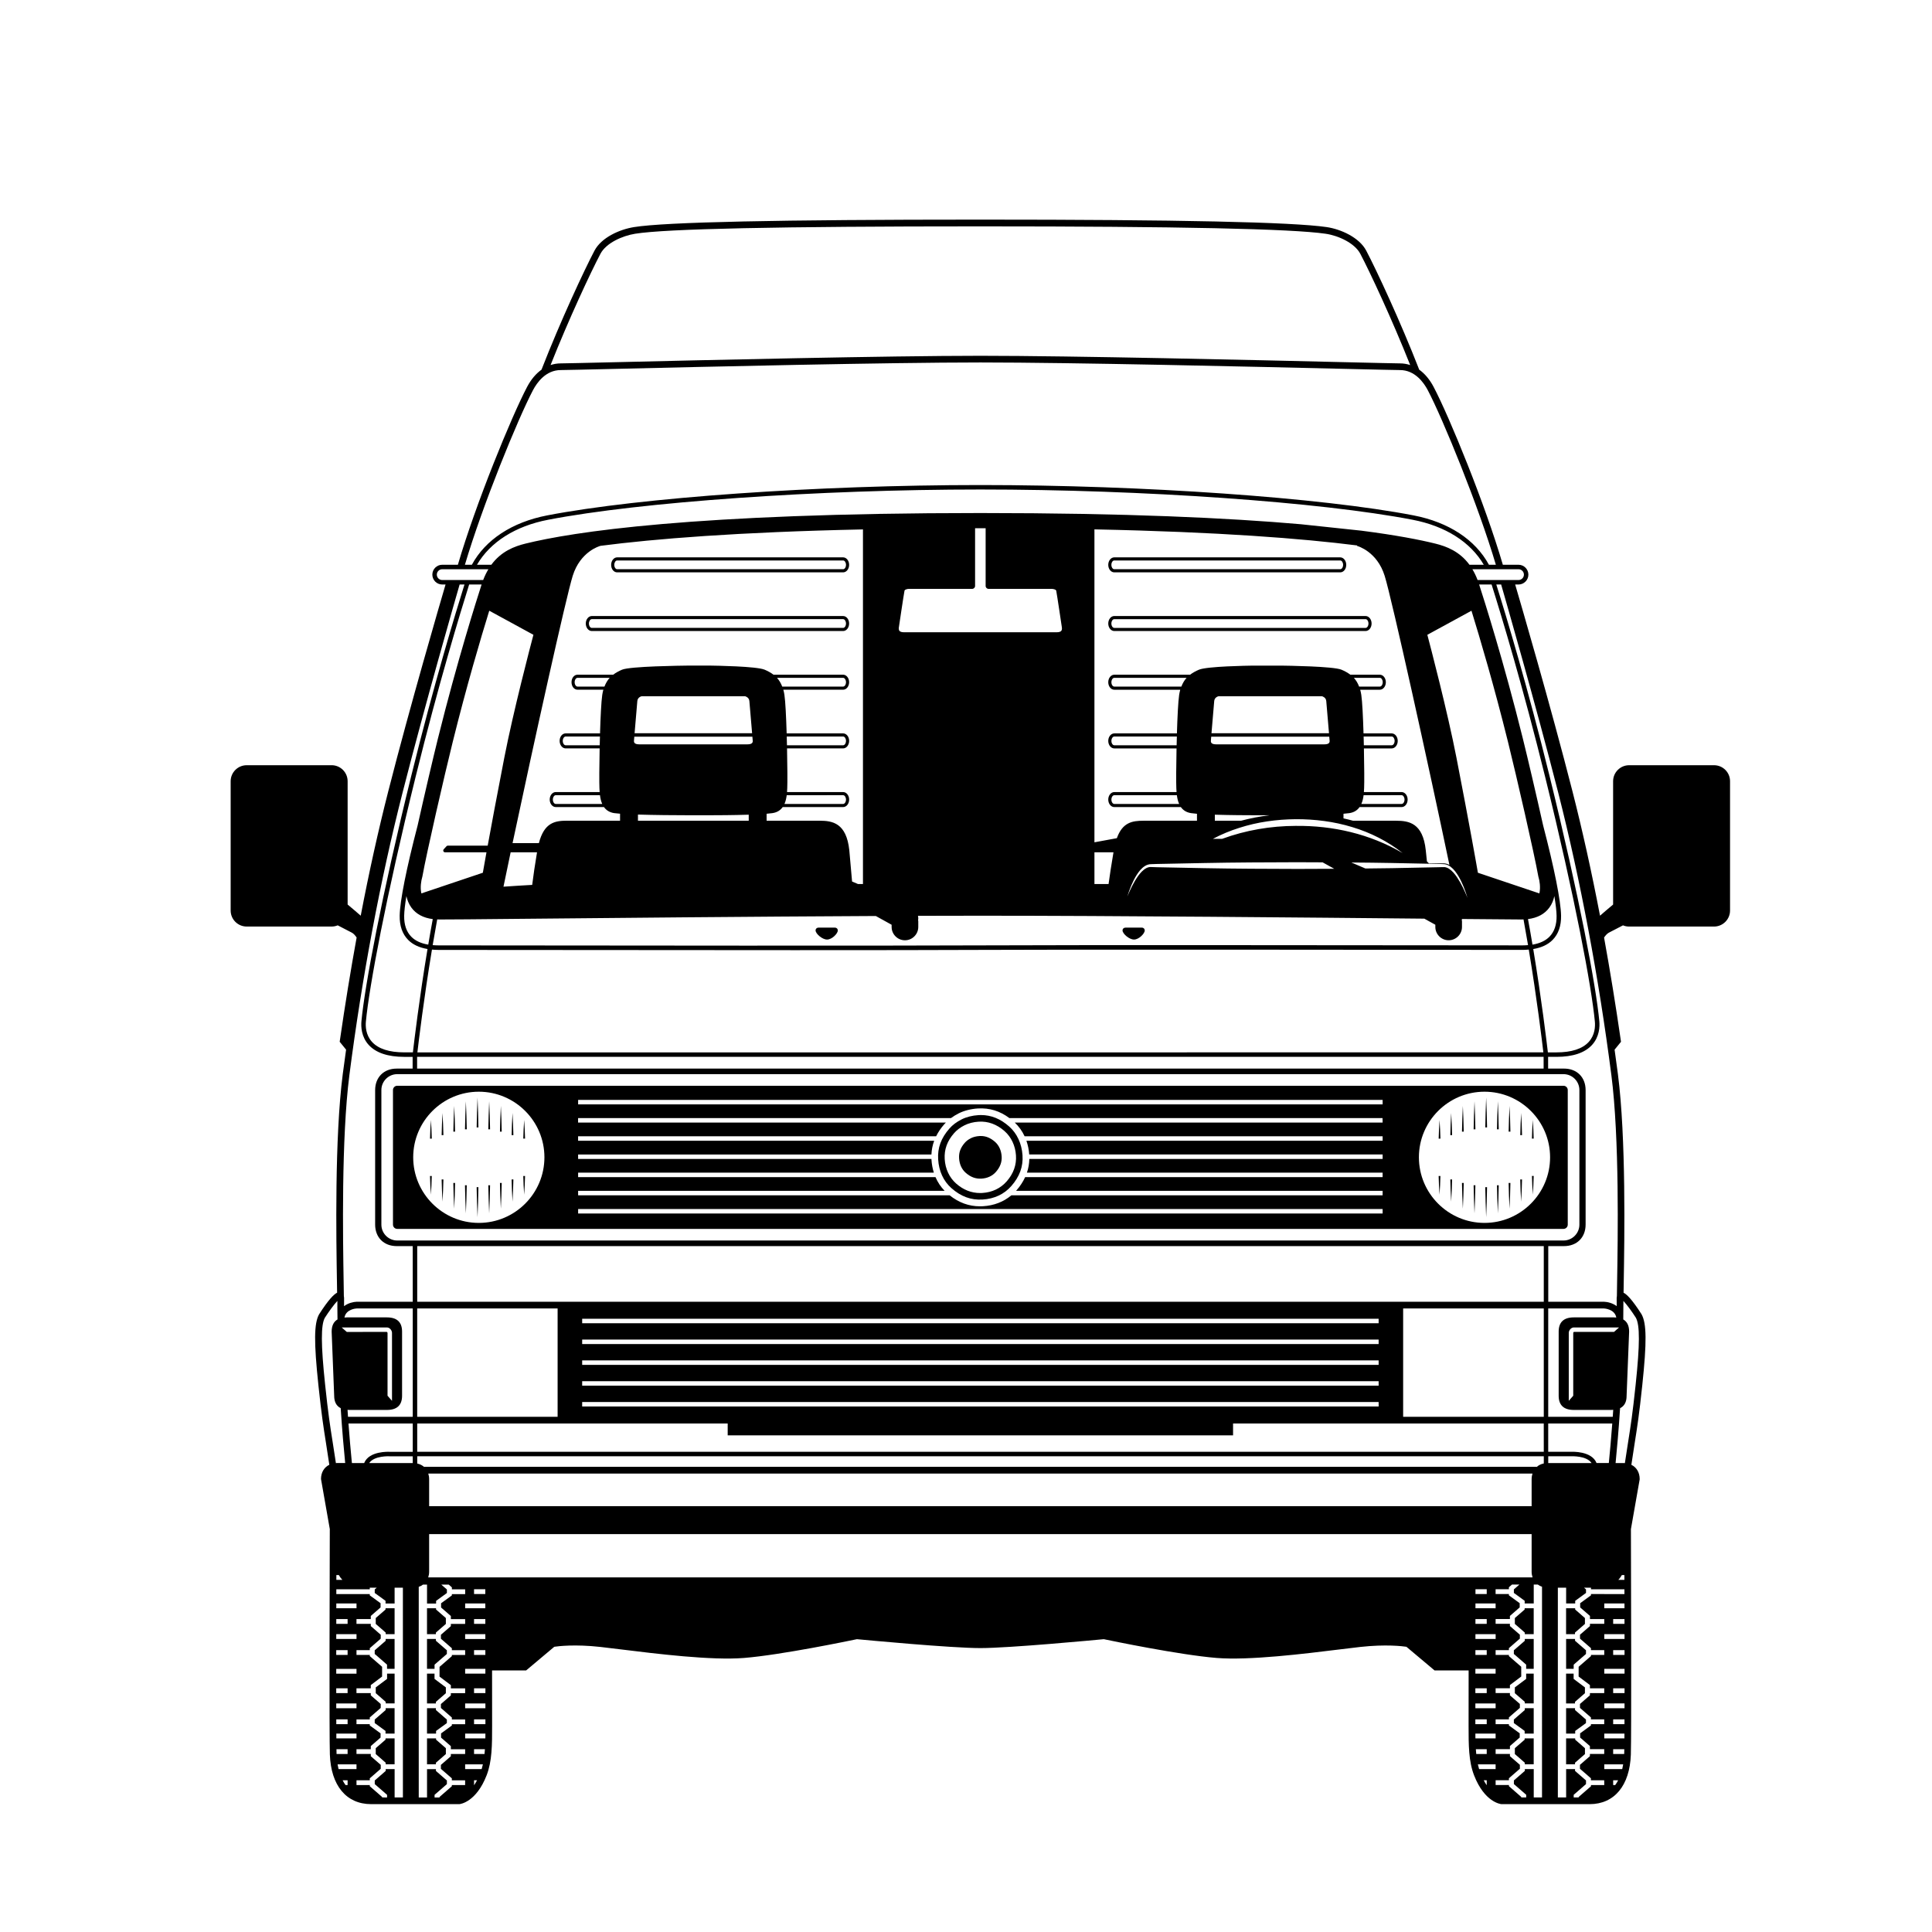 <?xml version="1.0" encoding="UTF-8"?>
<!-- Uploaded to: ICON Repo, www.svgrepo.com, Generator: ICON Repo Mixer Tools -->
<svg fill="#000000" width="800px" height="800px" version="1.1" viewBox="144 144 512 512" xmlns="http://www.w3.org/2000/svg">
 <g>
  <path d="m403.96 439.5c-0.219 0-0.445 0.008-0.672 0.02-1.629 0.098-3.211 0.5-4.457 1.133-1.34 0.68-2.391 1.469-3.219 2.414-2.219 2.531-3.172 5.121-2.992 8.152 0.188 3.137 1.402 5.777 3.512 7.644 2.508 2.215 5.148 3.211 8.246 3.027 3.102-0.176 5.742-1.414 7.633-3.578 2.203-2.512 3.172-5.184 2.965-8.172-0.215-3.074-1.461-5.769-3.516-7.59-2.316-2.055-4.769-3.051-7.5-3.051zm9.281 10.68c0.176 2.512-0.652 4.836-2.457 6.894-1.633 1.863-3.875 2.922-6.484 3.074-0.191 0.012-0.375 0.016-0.562 0.016-2.332 0-4.473-0.848-6.363-2.523-1.793-1.582-2.863-3.879-3.019-6.473-0.152-2.547 0.664-4.793 2.481-6.863 0.73-0.832 1.629-1.512 2.746-2.078 1.074-0.547 2.406-0.891 3.754-0.969 2.512-0.16 4.824 0.691 6.883 2.5 1.777 1.574 2.852 3.856 3.023 6.422z"/>
  <path d="m403.91 445.05c-0.113 0-0.227 0.004-0.344 0.012-0.824 0.047-1.645 0.254-2.254 0.562-0.68 0.344-1.203 0.734-1.605 1.195-1.156 1.316-1.629 2.59-1.539 4.125 0.094 1.594 0.699 2.922 1.742 3.844 1.289 1.141 2.625 1.648 4.184 1.559 1.566-0.09 2.891-0.703 3.836-1.781 1.125-1.285 1.625-2.637 1.52-4.125-0.105-1.57-0.727-2.926-1.746-3.828-1.211-1.062-2.418-1.562-3.793-1.562z"/>
  <path d="m559.47 468.54v-35.672c0-0.621-0.508-1.129-1.129-1.129h-309.07c-0.621 0-1.129 0.508-1.129 1.129v35.672c0 0.621 0.508 1.129 1.129 1.129h309.07c0.621 0 1.129-0.508 1.129-1.129zm-288.58-0.457c-9.586 0-17.387-7.801-17.387-17.387 0-9.586 7.801-17.383 17.387-17.383 9.586 0 17.387 7.801 17.387 17.383 0 9.586-7.801 17.387-17.387 17.387zm239.52-2.492h-213.2v-1.184h213.2zm0-24.102h-97.488c1.082 1.023 1.965 2.25 2.609 3.637h94.879v1.184h-94.402c0.398 1.141 0.652 2.359 0.746 3.637h93.656v1.184h-93.629c-0.023 1.25-0.234 2.461-0.637 3.637h94.262v1.184h-94.734c-0.562 1.227-1.328 2.406-2.316 3.531-0.031 0.035-0.07 0.07-0.102 0.105h97.152v1.184h-98.387c-2.051 1.727-4.617 2.727-7.535 2.891-0.266 0.016-0.523 0.023-0.781 0.023-2.941 0-5.582-0.965-8.039-2.914h-98.457v-1.184h97.133c-1.027-1.051-1.84-2.269-2.422-3.637h-94.711v-1.184h94.273c-0.336-1.078-0.559-2.227-0.629-3.441-0.004-0.066 0-0.125-0.004-0.191h-93.641v-1.184h93.633c0.055-1.258 0.297-2.469 0.73-3.637h-94.367v-1.184h94.879c0.547-1.113 1.273-2.188 2.191-3.231 0.125-0.141 0.266-0.27 0.395-0.406h-97.469v-1.184h98.816c0.602-0.445 1.266-0.859 2.004-1.234 1.457-0.742 3.289-1.211 5.156-1.324 3.098-0.168 5.789 0.664 8.328 2.555h98.887zm0-4.82h-213.2v-1.184h213.2zm26.996 31.414c-9.586 0-17.383-7.801-17.383-17.387 0-9.586 7.801-17.383 17.383-17.383 9.586 0 17.383 7.801 17.383 17.383 0 9.586-7.797 17.387-17.383 17.387z"/>
  <path d="m363.18 392.99c1.309 0 2.848-1.594 2.848-2.41 0-0.211-0.082-0.406-0.227-0.543-0.098-0.094-0.27-0.203-0.539-0.203h-4.359c-0.254 0-0.418 0.098-0.516 0.18-0.16 0.137-0.25 0.332-0.25 0.551 0.004 0.879 1.762 2.426 3.043 2.426z"/>
  <path d="m444.52 392.99c1.309 0 2.848-1.594 2.848-2.41 0-0.211-0.082-0.406-0.227-0.543-0.098-0.094-0.27-0.203-0.539-0.203h-4.359c-0.441 0-0.762 0.309-0.762 0.73 0 0.879 1.758 2.426 3.039 2.426z"/>
  <path d="m246.17 570.54-2.594 2.258v1.559l2.637 2.293v0.422h2.359v-6.871h-2.402z"/>
  <path d="m259.52 576.65 2.637-2.293v-1.559l-2.598-2.258v-0.34h-2.398v6.871h2.359z"/>
  <path d="m246.21 578.82-2.906 2.523v0.973l3.266 2.836v1.113h2v-7.922h-2.359z"/>
  <path d="m246.17 605.03-2.594 2.258v1.559l2.637 2.293v0.422h2.359v-6.871h-2.402z"/>
  <path d="m246.21 597.17-2.906 2.527v0.934l2.863 2.086v0.703h2.402v-6.727h-2.359z"/>
  <path d="m246.58 588.92-3 2.258v1.535l2.637 2.293v0.418h2.359v-7.894h-1.996z"/>
  <path d="m564.03 607.29-2.59-2.258v-0.34h-2.406v6.871h2.363v-0.422l2.633-2.293z"/>
  <path d="m561.39 576.65 2.633-2.293v-1.559l-2.59-2.258v-0.34h-2.406v6.871h2.363z"/>
  <path d="m548.05 570.54-2.598 2.258v1.559l2.637 2.293v0.422h2.359v-6.871h-2.398z"/>
  <path d="m561.04 585.15 3.262-2.836v-0.973l-2.902-2.523v-0.477h-2.363v7.922h2.004z"/>
  <path d="m561.39 595.01 2.633-2.293v-1.535l-2.996-2.258v-1.391h-2v7.894h2.363z"/>
  <path d="m259.16 585.15 3.262-2.836v-0.973l-2.902-2.523v-0.477h-2.359v7.922h2z"/>
  <path d="m548.05 605.03-2.598 2.258v1.559l2.637 2.293v0.422h2.359v-6.871h-2.398z"/>
  <path d="m561.44 602.72 2.859-2.086v-0.934l-2.902-2.527v-0.477h-2.363v6.727h2.406z"/>
  <path d="m548.09 597.17-2.902 2.527v0.934l2.863 2.086v0.703h2.398v-6.727h-2.359z"/>
  <path d="m548.45 588.92-3 2.258v1.535l2.637 2.293v0.418h2.359v-7.894h-1.996z"/>
  <path d="m548.09 578.82-2.902 2.523v0.973l3.262 2.836v1.113h2v-7.922h-2.359z"/>
  <path d="m262.16 607.29-2.598-2.258v-0.34h-2.398v6.871h2.359v-0.422l2.637-2.293z"/>
  <path d="m259.56 602.72 2.863-2.086v-0.934l-2.902-2.527v-0.477h-2.359v6.727h2.398z"/>
  <path d="m259.52 595.01 2.637-2.293v-1.535l-3.004-2.258v-1.391h-1.992v7.894h2.359z"/>
  <path d="m300.83 311.23h66.605c0.875 0 1.59-0.891 1.59-1.988 0-1.098-0.715-1.988-1.59-1.988h-66.605c-0.875 0-1.59 0.891-1.59 1.988 0 1.094 0.715 1.988 1.59 1.988zm0-3.152h66.605c0.414 0 0.762 0.531 0.762 1.16 0 0.629-0.348 1.16-0.762 1.16h-66.605c-0.414 0-0.762-0.531-0.762-1.16 0-0.629 0.352-1.16 0.762-1.16z"/>
  <path d="m307.55 295.68h59.887c0.875 0 1.59-0.891 1.59-1.988s-0.715-1.988-1.59-1.988h-59.887c-0.875 0-1.59 0.891-1.59 1.988 0 1.113 0.695 1.988 1.59 1.988zm0-3.152h59.887c0.414 0 0.762 0.531 0.762 1.16s-0.348 1.16-0.762 1.16h-59.887c-0.414 0-0.762-0.531-0.762-1.16s0.352-1.16 0.762-1.16z"/>
  <path d="m437.7 309.24c0 1.098 0.715 1.988 1.59 1.988h66.605c0.875 0 1.59-0.891 1.59-1.988 0-1.098-0.715-1.988-1.59-1.988h-66.605c-0.879-0.004-1.59 0.891-1.59 1.988zm68.957 0c0 0.629-0.348 1.16-0.762 1.16h-66.605c-0.414 0-0.762-0.531-0.762-1.16 0-0.629 0.348-1.16 0.762-1.16h66.605c0.41-0.004 0.762 0.531 0.762 1.16z"/>
  <path d="m439.29 295.68h59.887c0.891 0 1.59-0.875 1.59-1.988 0-1.098-0.715-1.988-1.59-1.988h-59.887c-0.875 0-1.59 0.891-1.59 1.988 0 1.094 0.711 1.988 1.59 1.988zm0-3.152h59.887c0.414 0 0.762 0.531 0.762 1.16s-0.348 1.16-0.762 1.16h-59.887c-0.414 0-0.762-0.531-0.762-1.16s0.348-1.16 0.762-1.16z"/>
  <path d="m598.24 346.79h-22.504c-2.344 0-4.246 1.906-4.246 4.25v32.672c-1.328 1.113-2.609 2.195-3.387 2.887-0.031 0.027-0.051 0.043-0.082 0.066-2.219-11.586-4.637-22.508-7.297-32.938-5.789-22.691-13.766-49.992-15.188-54.828h0.883c1.441 0 2.617-1.172 2.617-2.617 0-1.441-1.176-2.617-2.617-2.617h-4.152c-4.695-16.07-14.18-39.227-18.34-47.125-1.043-1.98-2.34-3.516-3.82-4.574-4.996-12.82-11.324-26.387-14.043-31.547-1.848-3.504-6.738-5.691-10.5-6.242-9.094-1.328-39.105-1.977-91.758-1.977-53.465 0-83.484 0.648-91.77 1.98-3.918 0.625-8.676 2.801-10.488 6.238-2.719 5.16-9.051 18.727-14.043 31.547-1.48 1.059-2.777 2.594-3.82 4.574-4.16 7.891-13.645 31.047-18.34 47.125h-4.152c-1.445 0-2.617 1.176-2.617 2.617s1.172 2.617 2.617 2.617h0.883c-1.422 4.836-9.402 32.137-15.188 54.828-2.66 10.43-5.078 21.352-7.293 32.938-0.027-0.023-0.051-0.039-0.082-0.066-0.773-0.691-2.055-1.773-3.387-2.887v-32.676c0-2.344-1.906-4.25-4.25-4.25l-22.504 0.004c-2.344 0-4.246 1.906-4.246 4.25v34.258c0 2.344 1.906 4.246 4.246 4.246h22.504c0.566 0 1.109-0.109 1.621-0.32 1.77 0.926 3.246 1.691 3.742 1.938 0.492 0.246 0.965 0.836 1.27 1.289-1.586 8.723-3.07 17.816-4.453 27.371l-0.039 0.258 1.699 2.09c-0.297 2.16-0.605 4.32-0.883 6.484-2.18 16.906-1.73 43.727-1.539 55.176 0.02 1.09 0.031 2.004 0.043 2.75-0.816 0.402-2.227 1.738-4.781 5.734-1.344 2.394-1.387 7.324-0.172 18.836 0.824 7.785 1.328 10.984 1.969 15.039 0.27 1.695 0.562 3.562 0.918 5.992-1.363 0.664-2.203 2.012-2.203 3.781l2.352 13.379h-0.023c-0.043 10.809-0.152 54.809 0.02 59.629 0.289 8.23 4.371 13.145 10.926 13.145l23.441-0.004c0.176-0.02 4.402-0.508 7.172-7.629 1.457-3.742 1.457-8.086 1.457-13.113v-0.324c0-1.789-0.004-7.582-0.012-14.359h9.023l7.465-6.273c1.012-0.152 5.453-0.711 12.254 0.047 1.414 0.156 3.188 0.375 5.207 0.625 9.645 1.191 24.219 2.992 32.84 2.289 9.855-0.797 28.148-4.606 29.898-4.973 2.184 0.207 24.984 2.359 32.715 2.359s30.531-2.152 32.715-2.359c1.75 0.367 20.043 4.176 29.898 4.973 8.621 0.699 23.195-1.098 32.84-2.289 2.019-0.25 3.793-0.469 5.207-0.625 6.805-0.754 11.238-0.199 12.25-0.047l7.465 6.273h9.023c-0.008 6.777-0.012 12.57-0.012 14.359v0.324c0 5.027 0 9.371 1.457 13.113 2.769 7.125 6.996 7.613 7.262 7.637h23.355c6.555 0 10.641-4.914 10.926-13.145 0.168-4.82 0.059-48.82 0.02-59.629h-0.02l2.328-13.223 0.012-0.152c0-1.77-0.84-3.117-2.203-3.781 0.355-2.43 0.652-4.297 0.918-5.992 0.641-4.051 1.148-7.25 1.969-15.039 1.215-11.512 1.172-16.438-0.195-18.879-2.535-3.965-3.938-5.289-4.758-5.691 0.012-0.75 0.023-1.66 0.043-2.75 0.191-11.453 0.641-38.273-1.539-55.176-0.277-2.164-0.582-4.324-0.883-6.484l1.699-2.09-0.035-0.258c-1.387-9.555-2.867-18.648-4.453-27.371 0.309-0.453 0.781-1.043 1.273-1.293 0.496-0.25 1.969-1.012 3.742-1.938 0.512 0.211 1.055 0.32 1.617 0.32h22.504c2.344 0 4.25-1.906 4.25-4.246v-34.258c0.012-2.348-1.895-4.254-4.238-4.254zm-51.82-51.941c0.789 0 1.434 0.641 1.434 1.434 0 0.789-0.641 1.43-1.434 1.43h-10.844c-0.406-1.07-0.871-2.019-1.379-2.863zm14.656 222.8h9.973c0.168 0 0.316-0.02 0.473-0.031-0.043 0.629-0.082 1.246-0.125 1.848h-17.102v-28.715h14.727c0.125 0.004 2.898 0.137 3.312 2.41-0.199-0.02-0.395-0.039-0.613-0.039h-10.645c-2.66 0-4.012 1.266-4.012 3.766v16.996c0 2.496 1.352 3.766 4.012 3.766zm10.191 3.594c-0.312 4.195-0.637 7.672-0.914 10.477h-3.25c-1.301-3.25-6.531-2.988-6.738-2.977h-6.074v-7.5zm-321.99-48.496c-2.32 0-4.207-1.887-4.207-4.207v-35.672c0-2.32 1.887-4.207 4.207-4.207h309.07c2.32 0 4.207 1.887 4.207 4.207v35.672c0 2.32-1.887 4.207-4.207 4.207zm5.285 18.004h37.211v28.715h-37.211zm0.051-67.859c0.324-2.793 1.699-14.238 3.859-27.238 0.535 0.047 1.086 0.082 1.672 0.082 1.578 0 6.324 0.004 13.219 0.012 18.57 0.02 51.875 0.055 81.273 0.055 20.305 0 38.746-0.02 49.176-0.07 25.531-0.125 99.047-0.047 130.44-0.012 6.894 0.008 11.641 0.012 13.219 0.012 0.582 0 1.137-0.031 1.672-0.082 2.172 13.066 3.551 24.562 3.863 27.238zm298.46 1.184 0.004 3.109-298.54-0.004v-3.109zm-249.98-135.42c14.391-1.863 36.391-3.652 69.602-4.356v93.977h-1.32l-1.566-0.668c-0.375-4.231-0.73-8.301-0.734-8.309-0.77-7.195-4.457-7.801-7.856-7.801h-14.059v-1.844c0.602-0.051 1.133-0.105 1.559-0.172 1.289-0.191 2.137-0.801 2.707-1.605h16.016c0.875 0 1.59-0.891 1.59-1.988s-0.715-1.988-1.59-1.988h-14.871c0.027-0.371 0.047-0.727 0.059-1.047 0.066-1.414 0.047-5.789-0.055-10.523h14.867c0.875 0 1.59-0.891 1.59-1.988s-0.715-1.988-1.59-1.988h-14.969c-0.133-4.375-0.328-8.457-0.59-10.199-0.074-0.496-0.172-0.949-0.293-1.375h15.848c0.875 0 1.59-0.891 1.59-1.992 0-1.098-0.715-1.988-1.59-1.988h-18.453c-0.73-0.559-1.527-0.977-2.344-1.324-2.121-0.91-13.039-1.07-14.285-1.086h-6.207c-1.547 0.016-15.18 0.176-17.305 1.086-0.816 0.348-1.613 0.77-2.344 1.324h-9.449c-0.891 0-1.59 0.871-1.59 1.988 0 1.117 0.699 1.992 1.59 1.992h6.844c-0.117 0.426-0.219 0.879-0.293 1.375-0.258 1.746-0.457 5.824-0.59 10.199h-9.113c-0.891 0-1.59 0.871-1.59 1.988 0 1.098 0.715 1.988 1.59 1.988h9.012c-0.102 4.738-0.121 9.109-0.055 10.523 0.016 0.324 0.031 0.68 0.059 1.047h-11.645c-0.875 0-1.59 0.891-1.59 1.988s0.715 1.988 1.59 1.988h12.789c0.57 0.801 1.418 1.41 2.707 1.605 0.387 0.059 0.918 0.109 1.555 0.156v1.855h-14.055c-3.234 0-6.039 0.5-7.457 5.941h-6.977c5.555-26.242 14.191-65.246 15.949-70.855 2.016-6.43 7.098-7.856 7.316-7.914zm46.816 34.977h17.527c0.414 0 0.762 0.531 0.762 1.16 0 0.629-0.348 1.16-0.762 1.16h-16.137c-0.363-0.941-0.832-1.715-1.391-2.32zm17.527 31.102c0.414 0 0.762 0.531 0.762 1.16 0 0.629-0.348 1.16-0.762 1.16h-15.547c0.324-0.73 0.5-1.539 0.598-2.32l14.949-0.004zm-14.941-15.551h14.941c0.414 0 0.762 0.531 0.762 1.16s-0.348 1.16-0.762 1.16h-14.883c-0.02-0.773-0.039-1.551-0.059-2.32zm-10.383 2.074h-28.738c-0.582 0-1-0.125-1.203-0.355-0.207-0.238-0.168-0.57-0.16-0.621 0 0 0.035-0.41 0.086-1.051h31.293c0.055 0.66 0.094 1.086 0.094 1.098 0 0.004 0.043 0.336-0.164 0.574-0.207 0.23-0.625 0.355-1.207 0.355zm0.309 18.645v1.598h-29.355v-1.633c4.375 0.137 9.777 0.18 13.09 0.18h6.203c1.305 0 5.906-0.012 10.062-0.145zm-30.246-21.594c0.227-2.707 0.617-7.379 0.723-8.52 0.086-0.945 0.914-1.219 1.148-1.281h27.398c0.215 0.055 1.062 0.336 1.148 1.281 0.105 1.137 0.496 5.793 0.723 8.52zm-6.598-14.676c-0.559 0.609-1.023 1.379-1.391 2.32h-7.137c-0.414 0-0.762-0.531-0.762-1.16 0-0.629 0.348-1.16 0.762-1.16zm-2.578 31.102c0.098 0.785 0.273 1.594 0.598 2.32h-12.32c-0.414 0-0.762-0.531-0.762-1.16 0-0.629 0.348-1.16 0.762-1.16zm-0.066-13.23h-9.031c-0.414 0-0.762-0.531-0.762-1.16s0.348-1.16 0.762-1.16h9.09c-0.02 0.77-0.039 1.547-0.059 2.32zm-16.617 28.367c-0.562 3.32-0.961 6.113-1.281 8.637-2.098 0.113-4.734 0.27-7.609 0.473 0.559-2.723 1.203-5.801 1.898-9.109zm-3.809 17.621c22.73-0.219 60.547-0.586 93.59-0.742l4.191 2.32v0.582c0 1.945 1.586 3.531 3.531 3.531 1.945 0 3.531-1.586 3.531-3.531v-1.652h-0.059c0.031-0.191 0.059-0.387 0.059-0.586 0-0.246-0.031-0.48-0.082-0.711 5.785-0.02 11.344-0.031 16.535-0.031 35.434 0 87.469 0.488 117.66 0.781l2.914 1.613v0.582c0 1.945 1.586 3.531 3.531 3.531 1.945 0 3.531-1.586 3.531-3.531v-1.652h-0.059c0.023-0.148 0.035-0.297 0.047-0.453 8.43 0.082 13.977 0.129 15.734 0.129 0.203 0 0.387-0.016 0.582-0.023 0.422 2.289 0.824 4.574 1.203 6.82-0.473 0.039-0.961 0.066-1.477 0.066-1.578 0-6.324-0.004-13.219-0.012-31.395-0.031-104.92-0.113-130.45 0.012-25.527 0.125-99.051 0.047-130.45 0.012-6.894-0.008-11.637-0.012-13.219-0.012-0.516 0-1.004-0.027-1.473-0.066 0.379-2.246 0.781-4.531 1.203-6.82 0.195 0.008 0.383 0.023 0.582 0.023 2.172 0.016 10.082-0.062 22.059-0.18zm123.47-87.434h16.766c0.273 0 1.098 0.121 1.168 0.492 0.219 1.078 1.461 9.504 1.488 9.66 0 0.008 0.133 0.609-0.148 0.965-0.242 0.309-0.777 0.375-1.18 0.375h-40.531c-0.402 0-0.934-0.066-1.18-0.375-0.281-0.359-0.148-0.961-0.133-1.039 0.012-0.086 1.258-8.512 1.477-9.59 0.074-0.367 0.887-0.488 1.168-0.492h16.766c0.426 0 0.77-0.344 0.77-0.77v-15.297c0.469 0 0.922-0.004 1.398-0.004 0.477 0 0.926 0.004 1.398 0.004v15.297c0.004 0.426 0.348 0.773 0.773 0.773zm104.97-3.473c1.895 6.039 11.758 50.777 17.164 76.629-0.492-0.266-1.008-0.418-1.547-0.418h-3.894c-0.152-0.16-0.328-0.336-0.52-0.52-0.168-1.648-0.293-2.816-0.309-2.977-0.77-7.195-4.457-7.797-7.856-7.797h-11.406c-0.824-0.223-1.664-0.434-2.539-0.625v-1.227c0.621-0.047 1.156-0.102 1.555-0.164 1.289-0.191 2.137-0.801 2.707-1.605h11.145c0.875 0 1.59-0.891 1.59-1.988 0-1.098-0.715-1.988-1.59-1.988h-10c0.027-0.371 0.047-0.727 0.059-1.047 0.066-1.414 0.047-5.789-0.055-10.523h7.371c0.875 0 1.59-0.891 1.59-1.988s-0.715-1.988-1.59-1.988h-7.473c-0.133-4.375-0.328-8.457-0.59-10.199-0.074-0.496-0.172-0.949-0.293-1.375h5.207c0.875 0 1.59-0.891 1.59-1.992 0-1.098-0.715-1.988-1.59-1.988h-7.812c-0.73-0.559-1.527-0.977-2.344-1.324-2.121-0.91-14.551-1.07-15.965-1.086h-7.551c-1.238 0.016-12.156 0.176-14.277 1.086-0.816 0.348-1.613 0.77-2.344 1.324h-20.09c-0.875 0-1.59 0.891-1.59 1.988 0 1.098 0.715 1.992 1.59 1.992h17.488c-0.117 0.426-0.219 0.879-0.293 1.375-0.258 1.746-0.457 5.824-0.59 10.199h-16.605c-0.875 0-1.59 0.891-1.59 1.988s0.715 1.988 1.59 1.988h16.504c-0.102 4.738-0.121 9.109-0.055 10.523 0.016 0.324 0.031 0.68 0.059 1.047h-16.508c-0.875 0-1.59 0.891-1.59 1.988 0 1.098 0.715 1.988 1.59 1.988h17.652c0.57 0.801 1.418 1.41 2.707 1.605 0.422 0.062 0.957 0.121 1.559 0.172v1.844h-14.176c-2.953 0-5.547 0.414-7.055 4.621l-5.941 1.094v-82.93c33.043 0.676 55.098 2.422 69.629 4.262l-0.031 0.125c0.215 0.055 5.297 1.48 7.312 7.91zm-14.676 42.645c0.055 0.66 0.094 1.086 0.094 1.098 0 0.004 0.043 0.336-0.164 0.574-0.203 0.23-0.621 0.355-1.203 0.355h-28.738c-0.582 0-1-0.125-1.203-0.355-0.207-0.238-0.168-0.57-0.16-0.621 0 0 0.035-0.41 0.086-1.051zm-31.215-0.922c0.227-2.707 0.617-7.379 0.723-8.52 0.086-0.945 0.914-1.219 1.148-1.281h27.398c0.215 0.055 1.062 0.336 1.148 1.281 0.105 1.137 0.496 5.793 0.723 8.52zm15.398 21.738c-2.715 0.328-5.231 0.832-7.551 1.453h-6.957v-1.598c4.156 0.133 8.758 0.145 10.062 0.145zm7.496 12.453c2.184 0.008 4.363 0.02 6.547 0.027l3.094 1.711c-3.215 0.016-6.426 0.031-9.641 0.039-8.297-0.023-16.594-0.047-24.887-0.207l-12.445-0.246-1.555-0.051c-0.469-0.027-0.891 0.078-1.312 0.309-0.84 0.453-1.531 1.234-2.129 2.047-1.18 1.668-2.078 3.555-2.883 5.465 0.625-1.977 1.371-3.938 2.492-5.727 0.57-0.883 1.223-1.758 2.184-2.363 0.469-0.301 1.074-0.5 1.648-0.492l1.555-0.051 12.445-0.246c8.293-0.168 16.59-0.191 24.887-0.215zm-0.566-9.633c-6.629 0.02-13.246 1.137-19.492 3.43h-2.453c2.223-1.176 4.562-2.148 6.969-2.906 4.82-1.555 9.906-2.254 14.957-2.297 5.066-0.02 10.148 0.613 14.996 2.098 4.848 1.453 9.434 3.773 13.355 6.883-8.637-5.078-18.516-7.32-28.332-7.207zm25.453 9.836 12.445 0.25c0.527 0.023 1.016 0.016 1.578 0.066 0.641 0.098 1.141 0.363 1.594 0.703 0.887 0.68 1.504 1.57 2.047 2.469 1.074 1.816 1.801 3.777 2.406 5.762-0.785-1.918-1.664-3.812-2.805-5.508-0.578-0.832-1.234-1.641-2.039-2.172-0.387-0.27-0.859-0.445-1.25-0.48-0.469-0.016-1.023 0.023-1.531 0.031l-12.445 0.25c-2.332 0.047-4.664 0.059-6.992 0.086l-3.711-1.586c3.566 0.027 7.133 0.059 10.703 0.129zm-10.047-49.07h6.887c0.414 0 0.762 0.531 0.762 1.16 0 0.629-0.348 1.16-0.762 1.16h-5.496c-0.363-0.941-0.832-1.715-1.391-2.32zm12.66 31.102c0.414 0 0.762 0.531 0.762 1.16 0 0.629-0.348 1.16-0.762 1.16h-10.68c0.324-0.73 0.5-1.539 0.598-2.32l10.082-0.004zm-10.074-15.551h7.449c0.414 0 0.762 0.531 0.762 1.16s-0.348 1.16-0.762 1.16h-7.391c-0.016-0.773-0.035-1.551-0.059-2.32zm-46.914-15.551c-0.559 0.609-1.023 1.379-1.391 2.32h-17.777c-0.414 0-0.762-0.531-0.762-1.16 0-0.629 0.348-1.16 0.762-1.16zm-2.578 31.102c0.098 0.785 0.273 1.594 0.598 2.32h-17.188c-0.414 0-0.762-0.531-0.762-1.16 0-0.629 0.348-1.16 0.762-1.16zm-0.066-13.23h-16.523c-0.414 0-0.762-0.531-0.762-1.16s0.348-1.16 0.762-1.16h16.582c-0.023 0.77-0.043 1.547-0.059 2.32zm-16.738 28.367c-0.578 3.391-0.98 6.055-1.301 8.406h-3.742v-8.406zm-181.59 24.465c-1.922-0.32-3.434-1.016-4.488-2.09-1.297-1.316-1.934-3.184-1.895-5.555 0.02-1.234 0.227-3.016 0.59-5.223 0.223 1.047 0.625 2.098 1.324 3.055 1.258 1.715 3.164 2.727 5.664 3.047-0.422 2.266-0.82 4.535-1.195 6.766zm291.44-6.769c2.5-0.32 4.406-1.332 5.664-3.047 0.699-0.953 1.105-2.008 1.324-3.055 0.363 2.211 0.57 3.988 0.59 5.227 0.039 2.371-0.598 4.238-1.895 5.555-1.059 1.074-2.566 1.77-4.492 2.09-0.371-2.231-0.77-4.5-1.191-6.769zm3.016-6.805-16.289-5.477c-0.355-2.051-2.188-12.516-5.676-30.453-2.391-12.289-6.906-29.52-7.723-32.605l11.695-6.379c2.242 7.25 5.984 19.883 9.676 34.75 2.254 9.082 6.945 29.512 8.043 35.672l0.062 0.254c0.227 0.703 0.594 2.621 0.211 4.238zm-18.527-87.098c-2.621-3.559-6.098-4.879-9.059-5.609-4.062-1.004-10.305-2.231-19.605-3.426l-16.027-1.703c-19.09-1.672-46.324-2.969-84.918-2.969-76.375 0-108.31 5.074-120.55 8.098-2.957 0.73-6.426 2.043-9.051 5.609h-3.805c3.519-6.027 10.16-10.25 18.844-11.922 24.477-4.723 71.59-8.023 114.56-8.023 42.977 0 90.09 3.297 114.56 8.023 8.684 1.676 15.328 5.894 18.844 11.922zm-248.06 18.562c-0.816 3.086-5.332 20.312-7.723 32.605-1.996 10.273-3.449 18.082-4.394 23.273h-10.566c-0.133 0-0.262 0.059-0.352 0.156l-0.742 0.816c-0.125 0.137-0.16 0.34-0.082 0.512 0.074 0.172 0.246 0.281 0.434 0.281h10.984c-0.516 2.848-0.836 4.68-0.961 5.414l-16.289 5.477c-0.379-1.598-0.023-3.484 0.207-4.238l0.062-0.254c1.098-6.168 5.789-26.594 8.043-35.672 3.691-14.871 7.438-27.52 9.676-34.75zm-25.285 27.398c-1.352 5.449-3.582 14.977-5.394 23.098-2.981 11.438-4.699 20.031-4.762 23.945-0.043 2.699 0.711 4.856 2.234 6.406 1.234 1.258 2.965 2.059 5.141 2.426-2.184 13.137-3.562 24.691-3.875 27.387h-2.273c-4 0-6.879-0.934-8.562-2.777-1.676-1.84-1.734-4.156-1.621-5.371 0.855-9.168 5.266-32.805 13.195-64.941 6.062-24.566 11.918-43.738 14.172-50.902h3.297c-1.258 3.894-6.457 20.227-11.551 40.73zm290.25 55.879c2.176-0.363 3.906-1.168 5.141-2.426 1.527-1.551 2.277-3.707 2.234-6.406-0.062-3.914-1.781-12.516-4.762-23.957-1.812-8.117-4.039-17.637-5.391-23.086-5.078-20.449-10.262-36.742-11.559-40.73h3.301c2.793 8.879 8.332 27.25 14.172 50.902 7.93 32.137 12.34 55.773 13.195 64.941 0.113 1.215 0.055 3.531-1.621 5.371-1.68 1.844-4.559 2.777-8.562 2.777h-2.269c-0.301-2.57-1.684-14.18-3.879-27.387zm-247.2-184.25c1.52-2.879 5.832-4.773 9.199-5.312 8.191-1.316 38.117-1.953 91.488-1.953 52.562 0 82.492 0.641 91.5 1.957 3.438 0.504 7.695 2.488 9.184 5.312 2.57 4.875 8.383 17.305 13.219 29.484-0.863-0.289-1.77-0.441-2.707-0.441-0.941 0-6.375-0.129-14.594-0.32-23.375-0.551-72.02-1.695-96.602-1.695-24.582 0-73.227 1.145-96.602 1.695-8.223 0.191-13.656 0.32-14.598 0.32-0.934 0-1.84 0.152-2.707 0.441 4.836-12.184 10.648-24.617 13.219-29.488zm-17.863 36.117c1.043-1.98 3.387-5.301 7.348-5.301 0.965 0 6.406-0.129 14.641-0.32 23.371-0.551 72-1.695 96.559-1.695 24.562 0 73.191 1.145 96.562 1.695 8.234 0.191 13.676 0.32 14.637 0.32 3.965 0 6.305 3.324 7.352 5.301 3.988 7.57 13.41 30.586 18.059 46.297h-1.84c-3.598-6.644-10.668-11.289-19.977-13.086-24.543-4.734-71.746-8.043-114.79-8.043-43.043 0-90.246 3.309-114.79 8.043-9.309 1.797-16.379 6.441-19.977 13.086h-1.84c4.644-15.719 14.066-38.734 18.055-46.297zm-24.066 50.344c-0.789 0-1.434-0.641-1.434-1.43s0.641-1.434 1.434-1.434h12.23c-0.508 0.844-0.973 1.793-1.383 2.863zm-14.656 198.07c0.746 0 1.344 0.785 1.344 1.438v18.004l-1.184-1.344v-16.66c-0.004-0.074-0.117-0.23-0.184-0.254l-10.617 0.004-1.344-1.184zm-14.422 30.125c-0.637-4.023-1.141-7.207-1.957-14.949-1.129-10.676-1.141-15.824-0.074-17.734 1.074-1.68 2.445-3.547 3.32-4.473-0.008 0.836-0.008 2.246 0.031 4.914-1.027 0.598-1.547 1.68-1.547 3.246l0.668 16.961c0 1.633 0.586 2.731 1.73 3.301v0.008c0.387 5.992 0.824 10.832 1.188 14.527h-2.144c-0.113 0-0.211 0.02-0.316 0.027-0.348-2.344-0.637-4.164-0.898-5.828zm2.609 36.766h-1.59c0-0.43 0-0.848 0.004-1.266h0.656c0.246 0.457 0.566 0.879 0.93 1.266zm-1.617 15.668c0-0.422 0.004-0.848 0.004-1.27h5.363v1.27zm3.008 2.961v1.27h-3.012v-1.27zm-3-6.973v-1.266h3v1.266zm0.004-4.129c0-0.426 0-0.848 0.004-1.27h5.352v1.27zm-0.016 16.062h5.371v1.27h-5.371c-0.004-0.422-0.004-0.848 0-1.27zm0 5.148h3.012v1.27h-3.012v-1.27zm0 4.012h5.367v1.27h-5.363c0-0.418-0.004-0.84-0.004-1.27zm0.012 4.231h3v1.266h-2.996c-0.004-0.41-0.004-0.832-0.004-1.266zm0.012 3.766h5.344v1.27h-5.336c0-0.402-0.004-0.82-0.008-1.27zm0.035 4.133h2.953v1.266h-2.926c-0.008-0.301-0.02-0.727-0.027-1.266zm0.297 4.008h5.012v1.266h-4.754c-0.102-0.43-0.188-0.852-0.258-1.266zm2.656 5.5h-0.539c-0.293-0.406-0.559-0.828-0.781-1.27h1.32zm14.656 3.277h-2.195v-7.508h-2.359v0.477l-2.906 2.527v0.969l3.262 2.84v0.699l-1.316-0.004v-0.133l-3.262-2.84v-0.305h-3.523v-1.27h3.523v-0.523l2.902-2.527v-1.039l-2.637-2.293v-0.594h-3.793v-1.266h3.793v-0.824l2.594-2.258v-1.117l-2.863-2.086v-0.34h-3.523v-1.266h3.523v-0.52l2.902-2.527v-1.039l-2.637-2.293v-0.594h-3.793v-1.27h3.793v-0.852l2.996-2.262v-0.758h0.004v-1.828l-3.262-2.836v-0.305h-3.523v-1.27h3.523v-0.52l2.902-2.527v-1.039l-2.637-2.293v-0.594h-3.793v-1.266h3.793v-0.824l2.594-2.258v-1.117l-2.863-2.086v-0.34h-3.523v0.004h-5.344v-0.004c0-0.426 0-0.848 0.004-1.262v-0.004h2.984v0.004h2.356v-0.004h3.523v-0.422h1.848l-0.531 0.461v0.938l2.863 2.086v0.703h2.402v-4.188h2.195zm2.606-88.621h-11.535c1.344-1.996 5.328-1.797 5.402-1.789h6.133zm0-2.973h-6.098c-0.238-0.016-5.473-0.281-6.773 2.973h-3.25c-0.023-0.246-0.047-0.48-0.074-0.734-0.258-2.672-0.551-5.914-0.836-9.742h17.031zm0-9.281h-17.156c-0.043-0.602-0.082-1.219-0.125-1.848 0.156 0.012 0.305 0.031 0.469 0.031h9.973c2.66 0 4.012-1.266 4.012-3.766v-16.996c0-2.5-1.348-3.766-4.012-3.766h-10.645c-0.219 0-0.414 0.023-0.613 0.039 0.398-2.211 2.996-2.398 3.281-2.41h14.816zm0-30.492h-14.848c-0.922 0.031-2.273 0.352-3.356 1.168-0.004-1.023 0.004-1.625 0.008-2.059 0.004-0.223-0.023-0.41-0.059-0.578-0.008-0.844-0.027-2.086-0.055-3.699-0.191-11.414-0.637-38.141 1.523-54.922 3.336-25.891 8.207-51.754 14.078-74.789 5.981-23.445 14.152-51.816 15.133-55.195h1.285c-2.336 7.434-8.105 26.41-14.078 50.617-7.945 32.195-12.367 55.902-13.227 65.117-0.129 1.41-0.055 4.106 1.93 6.281 1.914 2.098 5.086 3.164 9.434 3.164h2.203v3.109h-4.215c-3.422 0-5.719 2.297-5.719 5.719v35.605c0 3.422 2.297 5.719 5.719 5.719h4.238zm13.887 128.09h-3.523v0.305l-3.262 2.84v0.137h-1.316v-0.699l3.262-2.836v-0.969l-2.902-2.523v-0.477h-2.359v7.508h-2.195v-55.824c0.418-0.137 0.789-0.34 1.125-0.586h1.07v5.012h2.402v-0.703l2.863-2.086v-0.938l-1.473-1.285h1.965l0.828 0.723v0.523h3.523v1.27h-3.523v0.34l-2.863 2.086v1.117l2.594 2.258v0.824h3.789v1.266h-3.789v0.594l-2.637 2.293v1.039l2.902 2.527v0.52h3.523v1.27h-3.523v0.305l-3.262 2.836v1.828h-0.004v0.758l3 2.262v0.852h3.789v1.27h-3.789v0.594l-2.637 2.293v1.039l2.902 2.527v0.52h3.523v1.266h-3.523v0.34l-2.863 2.086v1.117l2.594 2.258v0.824h3.789v1.266h-3.789v0.594l-2.637 2.293v1.039l2.902 2.523v0.523h3.523l-0.004 1.266zm5.344-48.129v0.086c0 0.387 0 0.781 0.004 1.18h-5.344v-1.27zm-2.984-2.496v-1.27h2.981v1.27zm0 26.246v-1.27h3.008v1.27zm3.008 2.742v1.27h-5.367v-1.27zm-0.008-7.894h-5.359v-1.27h5.359v1.27zm-0.004-4.957h-2.996v-1.27h2.996v1.27zm-5.356-4.231v-1.27h5.352v1.27zm2.359-4.012v-1.266h2.988c0 0.418 0 0.84 0.004 1.266zm0.039 42.73h-0.035v-1.27h0.793c-0.258 0.473-0.508 0.887-0.758 1.27zm1.973-4.231h-4.371v-1.266h4.703c-0.094 0.43-0.203 0.852-0.332 1.266zm0.762-4.012h-2.773v-1.266h2.883c-0.027 0.426-0.066 0.848-0.109 1.266zm0.223-4.129h-5.352v-1.27h5.367c-0.004 0.43-0.012 0.855-0.016 1.27zm0.016-3.769h-3.012v-1.266h3.012v1.266zm-15.16-38.906c0.152-0.461 0.246-0.965 0.246-1.512v-9.945h292.17v9.945c0 0.551 0.094 1.051 0.246 1.512zm0.016-27.512h292.63c-0.141 0.449-0.23 0.93-0.23 1.461v7.188h-292.17v-7.188c0-0.531-0.09-1.012-0.23-1.461zm282.86 60.922v1.27h-5.367v-1.27zm-5.367-2.742v-1.27h3.008v1.27zm0.004-5.152v-1.27h5.359v1.27zm0.008-4.957v-1.27h2.996v1.27zm0.004-4.231c0-0.422 0-0.848 0.004-1.27h5.352v1.27zm0.004-4.012v-1.266h2.988v1.266zm0.004-4.129v-1.18-0.086h5.34v1.27zm0.004-3.766v-1.27h2.981v1.27zm-0.031 33.219h3.012v1.266h-3.012v-1.266zm0.004 3.766h5.363v1.27h-5.352c-0.008-0.414-0.008-0.84-0.012-1.27zm0.125 4.133h2.883v1.266h-2.777c-0.039-0.418-0.078-0.84-0.105-1.266zm2.883 9.508h-0.035c-0.254-0.379-0.508-0.797-0.758-1.27h0.793zm-2.016-4.231c-0.125-0.414-0.234-0.836-0.332-1.266h4.703v1.266zm16.672 7.508h-2.195v-7.512h-2.359v0.477l-2.902 2.523v0.969l3.262 2.836v0.703h-1.316v-0.141l-3.262-2.84v-0.305h-3.523v-1.27h3.523v-0.523l2.902-2.523v-1.039l-2.637-2.293v-0.594h-3.789v-1.266h3.789v-0.824l2.594-2.258v-1.117l-2.863-2.086v-0.34h-3.523v-1.266h3.523v-0.52l2.902-2.527v-1.039l-2.637-2.293v-0.594h-3.789v-1.27h3.789v-0.852l3-2.262v-0.758h-0.004v-1.828l-3.262-2.836v-0.305h-3.523v-1.27h3.523v-0.52l2.902-2.527v-1.039l-2.637-2.293v-0.594h-3.789v-1.266h3.789v-0.824l2.594-2.258v-1.117l-2.863-2.086v-0.34h-3.523v-1.27h3.523v-0.523l0.828-0.723h1.965l-1.473 1.285v0.938l2.863 2.086v0.703h2.402v-5.012h1.07c0.336 0.246 0.707 0.449 1.125 0.586l-0.004 55.832zm0.465-88.512c-0.75 0.156-1.395 0.48-1.906 0.949v-0.051h-294.79v0.051c-0.5-0.453-1.125-0.77-1.848-0.93v-1.918h298.55zm0-3.086h-298.55v-7.504h82.277v3.137h133.93v-3.137h82.336zm-43.766-29.746v1.184h-211.07v-1.184zm-211.07-4.332v-1.184h211.07v1.184zm211.07 9.852v1.184h-211.07v-1.184zm0 5.516v1.184h-211.07v-1.184zm0 5.516v1.184l-211.07 0.004v-1.184zm43.766 3.918h-37.27v-28.715h37.27zm0-30.492h-298.55v-14.746h298.55zm1.184 40.953h6.106c0.047 0 4.023-0.203 5.367 1.793h-11.477zm14.848 87.137h-3.523v0.305l-3.262 2.84v0.133h-1.32v-0.699l3.262-2.84v-0.969l-2.906-2.527v-0.477h-2.359v7.512h-2.195v-55.594h2.195v4.188h2.402v-0.703l2.863-2.086v-0.938l-0.527-0.461h1.848v0.422h3.523v0.004h2.356v-0.004h2.984v0.004c0 0.418 0.004 0.836 0.004 1.262v0.004h-5.348v-0.004h-3.523v0.34l-2.863 2.086v1.117l2.594 2.258v0.824h3.793v1.266h-3.793v0.594l-2.637 2.293v1.039l2.902 2.527v0.52h3.523v1.27h-3.523v0.305l-3.262 2.836v1.828h-0.008v0.758l2.996 2.262v0.852h3.793v1.27h-3.793v0.594l-2.637 2.293v1.039l2.902 2.527v0.52h3.523v1.266h-3.523v0.34l-2.863 2.086v1.117l2.594 2.258v0.824h3.793v1.266h-3.793v0.594l-2.637 2.293v1.039l2.902 2.527v0.523h3.523l0.016 1.281zm3.727-54.387c0.359-0.383 0.672-0.809 0.922-1.266h0.68c0 0.418 0 0.836 0.004 1.266zm-3.727 15.668v-1.27h5.363c0 0.422 0 0.844 0.004 1.27zm5.367 2.961v1.27h-3.012v-1.27zm-3.012-6.973v-1.266h3c0 0.422 0 0.844 0.004 1.266zm-2.356-4.129v-1.27h5.352c0 0.422 0 0.844 0.004 1.27zm2.894 46.859h-0.539v-1.27h1.324c-0.227 0.441-0.492 0.863-0.785 1.27zm1.859-4.231h-4.754v-1.266h5.012c-0.07 0.41-0.156 0.832-0.258 1.266zm0.527-4.012h-2.926v-1.266h2.953c-0.008 0.539-0.02 0.965-0.027 1.266zm0.055-4.129h-5.336v-1.27h5.344c-0.004 0.449-0.008 0.867-0.008 1.27zm0.016-3.769h-2.996v-1.266h3c0 0.434 0 0.855-0.004 1.266zm0.012-4.227h-5.363v-1.27h5.367c-0.004 0.43-0.004 0.852-0.004 1.27zm0.004-4.012h-3.012v-1.27h3.016c0 0.426-0.004 0.852-0.004 1.27zm0.004-5.152h-5.371v-1.27h5.371v1.27zm0.543-73.613 0.672-17.031c0-1.555-0.523-2.629-1.555-3.223 0.039-2.719 0.043-4.109 0.035-4.906 0.875 0.922 2.238 2.781 3.293 4.43 1.094 1.953 1.082 7.102-0.047 17.777-0.816 7.742-1.32 10.922-1.957 14.949-0.266 1.66-0.551 3.481-0.898 5.832-0.105-0.008-0.207-0.027-0.316-0.027h-2.144c0.363-3.68 0.797-8.512 1.191-14.535 1.145-0.566 1.73-1.656 1.727-3.266zm-1.992-18.133-1.344 1.184h-10.645c-0.043 0.02-0.156 0.176-0.16 0.254v16.66l-1.184 1.344v-18.004c0-0.652 0.598-1.438 1.344-1.438zm-2.047-66.902c2.164 16.777 1.715 43.504 1.523 54.918-0.027 1.613-0.047 2.856-0.055 3.699-0.035 0.168-0.062 0.352-0.059 0.578 0.004 0.348 0.012 0.914 0.008 2.059-1.082-0.816-2.441-1.133-3.379-1.164h-14.758v-14.746h4.18c3.422 0 5.719-2.297 5.719-5.719v-35.605c0-3.422-2.297-5.719-5.719-5.719h-4.215l-0.004-3.109h2.207c4.352 0 7.523-1.062 9.438-3.164 1.98-2.176 2.059-4.867 1.926-6.277-0.859-9.211-5.281-32.918-13.223-65.117-5.769-23.387-11.246-41.598-14.078-50.617h1.285c0.977 3.379 9.152 31.75 15.133 55.195 5.863 23.027 10.73 48.891 14.07 74.789z"/>
  <path d="m270.55 434.85c-0.125 2.641-0.184 5.281-0.23 7.922h0.469c-0.051-2.641-0.109-5.285-0.238-7.922z"/>
  <path d="m270.55 466.54c0.129-2.641 0.184-5.281 0.234-7.922h-0.469c0.051 2.641 0.109 5.277 0.234 7.922z"/>
  <path d="m273.64 435.86c-0.125 2.473-0.184 4.945-0.234 7.418h0.469c-0.047-2.473-0.105-4.945-0.234-7.418z"/>
  <path d="m273.64 465.53c0.129-2.469 0.184-4.945 0.234-7.418h-0.469c0.051 2.473 0.109 4.945 0.234 7.418z"/>
  <path d="m276.73 437.09c-0.125 2.269-0.184 4.535-0.234 6.801h0.469c-0.047-2.266-0.105-4.531-0.234-6.801z"/>
  <path d="m276.73 464.3c0.125-2.269 0.184-4.535 0.234-6.801h-0.469c0.051 2.266 0.109 4.531 0.234 6.801z"/>
  <path d="m279.82 438.95c-0.125 1.957-0.184 3.914-0.23 5.871h0.465c-0.051-1.957-0.109-3.914-0.234-5.871z"/>
  <path d="m279.82 462.44c0.125-1.957 0.184-3.918 0.234-5.871h-0.469c0.047 1.953 0.105 3.91 0.234 5.871z"/>
  <path d="m282.91 440.8c-0.125 1.648-0.188 3.297-0.234 4.945h0.469c-0.051-1.648-0.109-3.297-0.234-4.945z"/>
  <path d="m282.91 460.59c0.125-1.648 0.184-3.297 0.234-4.945h-0.469c0.047 1.648 0.105 3.297 0.234 4.945z"/>
  <path d="m267.46 435.86c-0.125 2.473-0.184 4.945-0.23 7.418h0.469c-0.051-2.473-0.113-4.945-0.238-7.418z"/>
  <path d="m267.46 465.53c0.125-2.469 0.184-4.945 0.234-7.418h-0.469c0.051 2.473 0.105 4.945 0.234 7.418z"/>
  <path d="m264.37 437.09c-0.125 2.269-0.184 4.535-0.23 6.801h0.465c-0.051-2.266-0.109-4.531-0.234-6.801z"/>
  <path d="m264.37 464.3c0.125-2.269 0.184-4.535 0.234-6.801h-0.469c0.051 2.266 0.105 4.531 0.234 6.801z"/>
  <path d="m261.27 438.95c-0.125 1.957-0.184 3.914-0.23 5.871h0.469c-0.051-1.957-0.109-3.914-0.238-5.871z"/>
  <path d="m261.27 462.44c0.129-1.957 0.188-3.918 0.238-5.871h-0.469c0.047 1.953 0.105 3.91 0.23 5.871z"/>
  <path d="m257.96 445.75h0.469c-0.047-1.648-0.109-3.297-0.234-4.945-0.129 1.648-0.188 3.297-0.234 4.945z"/>
  <path d="m258.19 460.59c0.129-1.648 0.188-3.297 0.234-4.945h-0.469c0.051 1.648 0.109 3.297 0.234 4.945z"/>
  <path d="m537.85 434.85c-0.125 2.641-0.184 5.281-0.23 7.922h0.469c-0.051-2.641-0.109-5.285-0.238-7.922z"/>
  <path d="m537.85 466.54c0.129-2.641 0.184-5.281 0.234-7.922h-0.469c0.051 2.641 0.109 5.277 0.234 7.922z"/>
  <path d="m540.95 435.86c-0.125 2.473-0.184 4.945-0.234 7.418h0.469c-0.051-2.473-0.109-4.945-0.234-7.418z"/>
  <path d="m540.95 465.53c0.129-2.469 0.184-4.945 0.234-7.418h-0.469c0.051 2.473 0.105 4.945 0.234 7.418z"/>
  <path d="m544.04 437.09c-0.125 2.269-0.184 4.535-0.234 6.801h0.469c-0.051-2.266-0.109-4.531-0.234-6.801z"/>
  <path d="m544.04 464.3c0.125-2.269 0.184-4.535 0.234-6.801h-0.469c0.047 2.266 0.105 4.531 0.234 6.801z"/>
  <path d="m547.12 438.95c-0.125 1.957-0.184 3.914-0.23 5.871h0.465c-0.051-1.957-0.109-3.914-0.234-5.871z"/>
  <path d="m547.12 462.44c0.125-1.957 0.184-3.918 0.234-5.871h-0.469c0.047 1.953 0.105 3.91 0.234 5.871z"/>
  <path d="m550.21 440.8c-0.125 1.648-0.188 3.297-0.234 4.945h0.469c-0.051-1.648-0.109-3.297-0.234-4.945z"/>
  <path d="m550.45 455.64h-0.469c0.051 1.648 0.109 3.297 0.234 4.945 0.125-1.648 0.184-3.297 0.234-4.945z"/>
  <path d="m534.76 435.86c-0.125 2.473-0.184 4.945-0.23 7.418h0.469c-0.055-2.473-0.113-4.945-0.238-7.418z"/>
  <path d="m534.76 465.53c0.125-2.469 0.184-4.945 0.234-7.418h-0.469c0.051 2.473 0.109 4.945 0.234 7.418z"/>
  <path d="m531.67 437.09c-0.125 2.269-0.184 4.535-0.23 6.801h0.465c-0.051-2.266-0.109-4.531-0.234-6.801z"/>
  <path d="m531.67 464.3c0.125-2.269 0.184-4.535 0.234-6.801h-0.469c0.047 2.266 0.109 4.531 0.234 6.801z"/>
  <path d="m528.58 438.95c-0.125 1.957-0.184 3.914-0.23 5.871h0.469c-0.055-1.957-0.113-3.914-0.238-5.871z"/>
  <path d="m528.58 462.44c0.129-1.957 0.188-3.918 0.238-5.871h-0.469c0.043 1.953 0.102 3.91 0.23 5.871z"/>
  <path d="m525.26 445.75h0.469c-0.047-1.648-0.109-3.297-0.234-4.945-0.125 1.648-0.184 3.297-0.234 4.945z"/>
  <path d="m525.49 460.59c0.129-1.648 0.188-3.297 0.234-4.945h-0.469c0.051 1.648 0.109 3.297 0.234 4.945z"/>
 </g>
</svg>